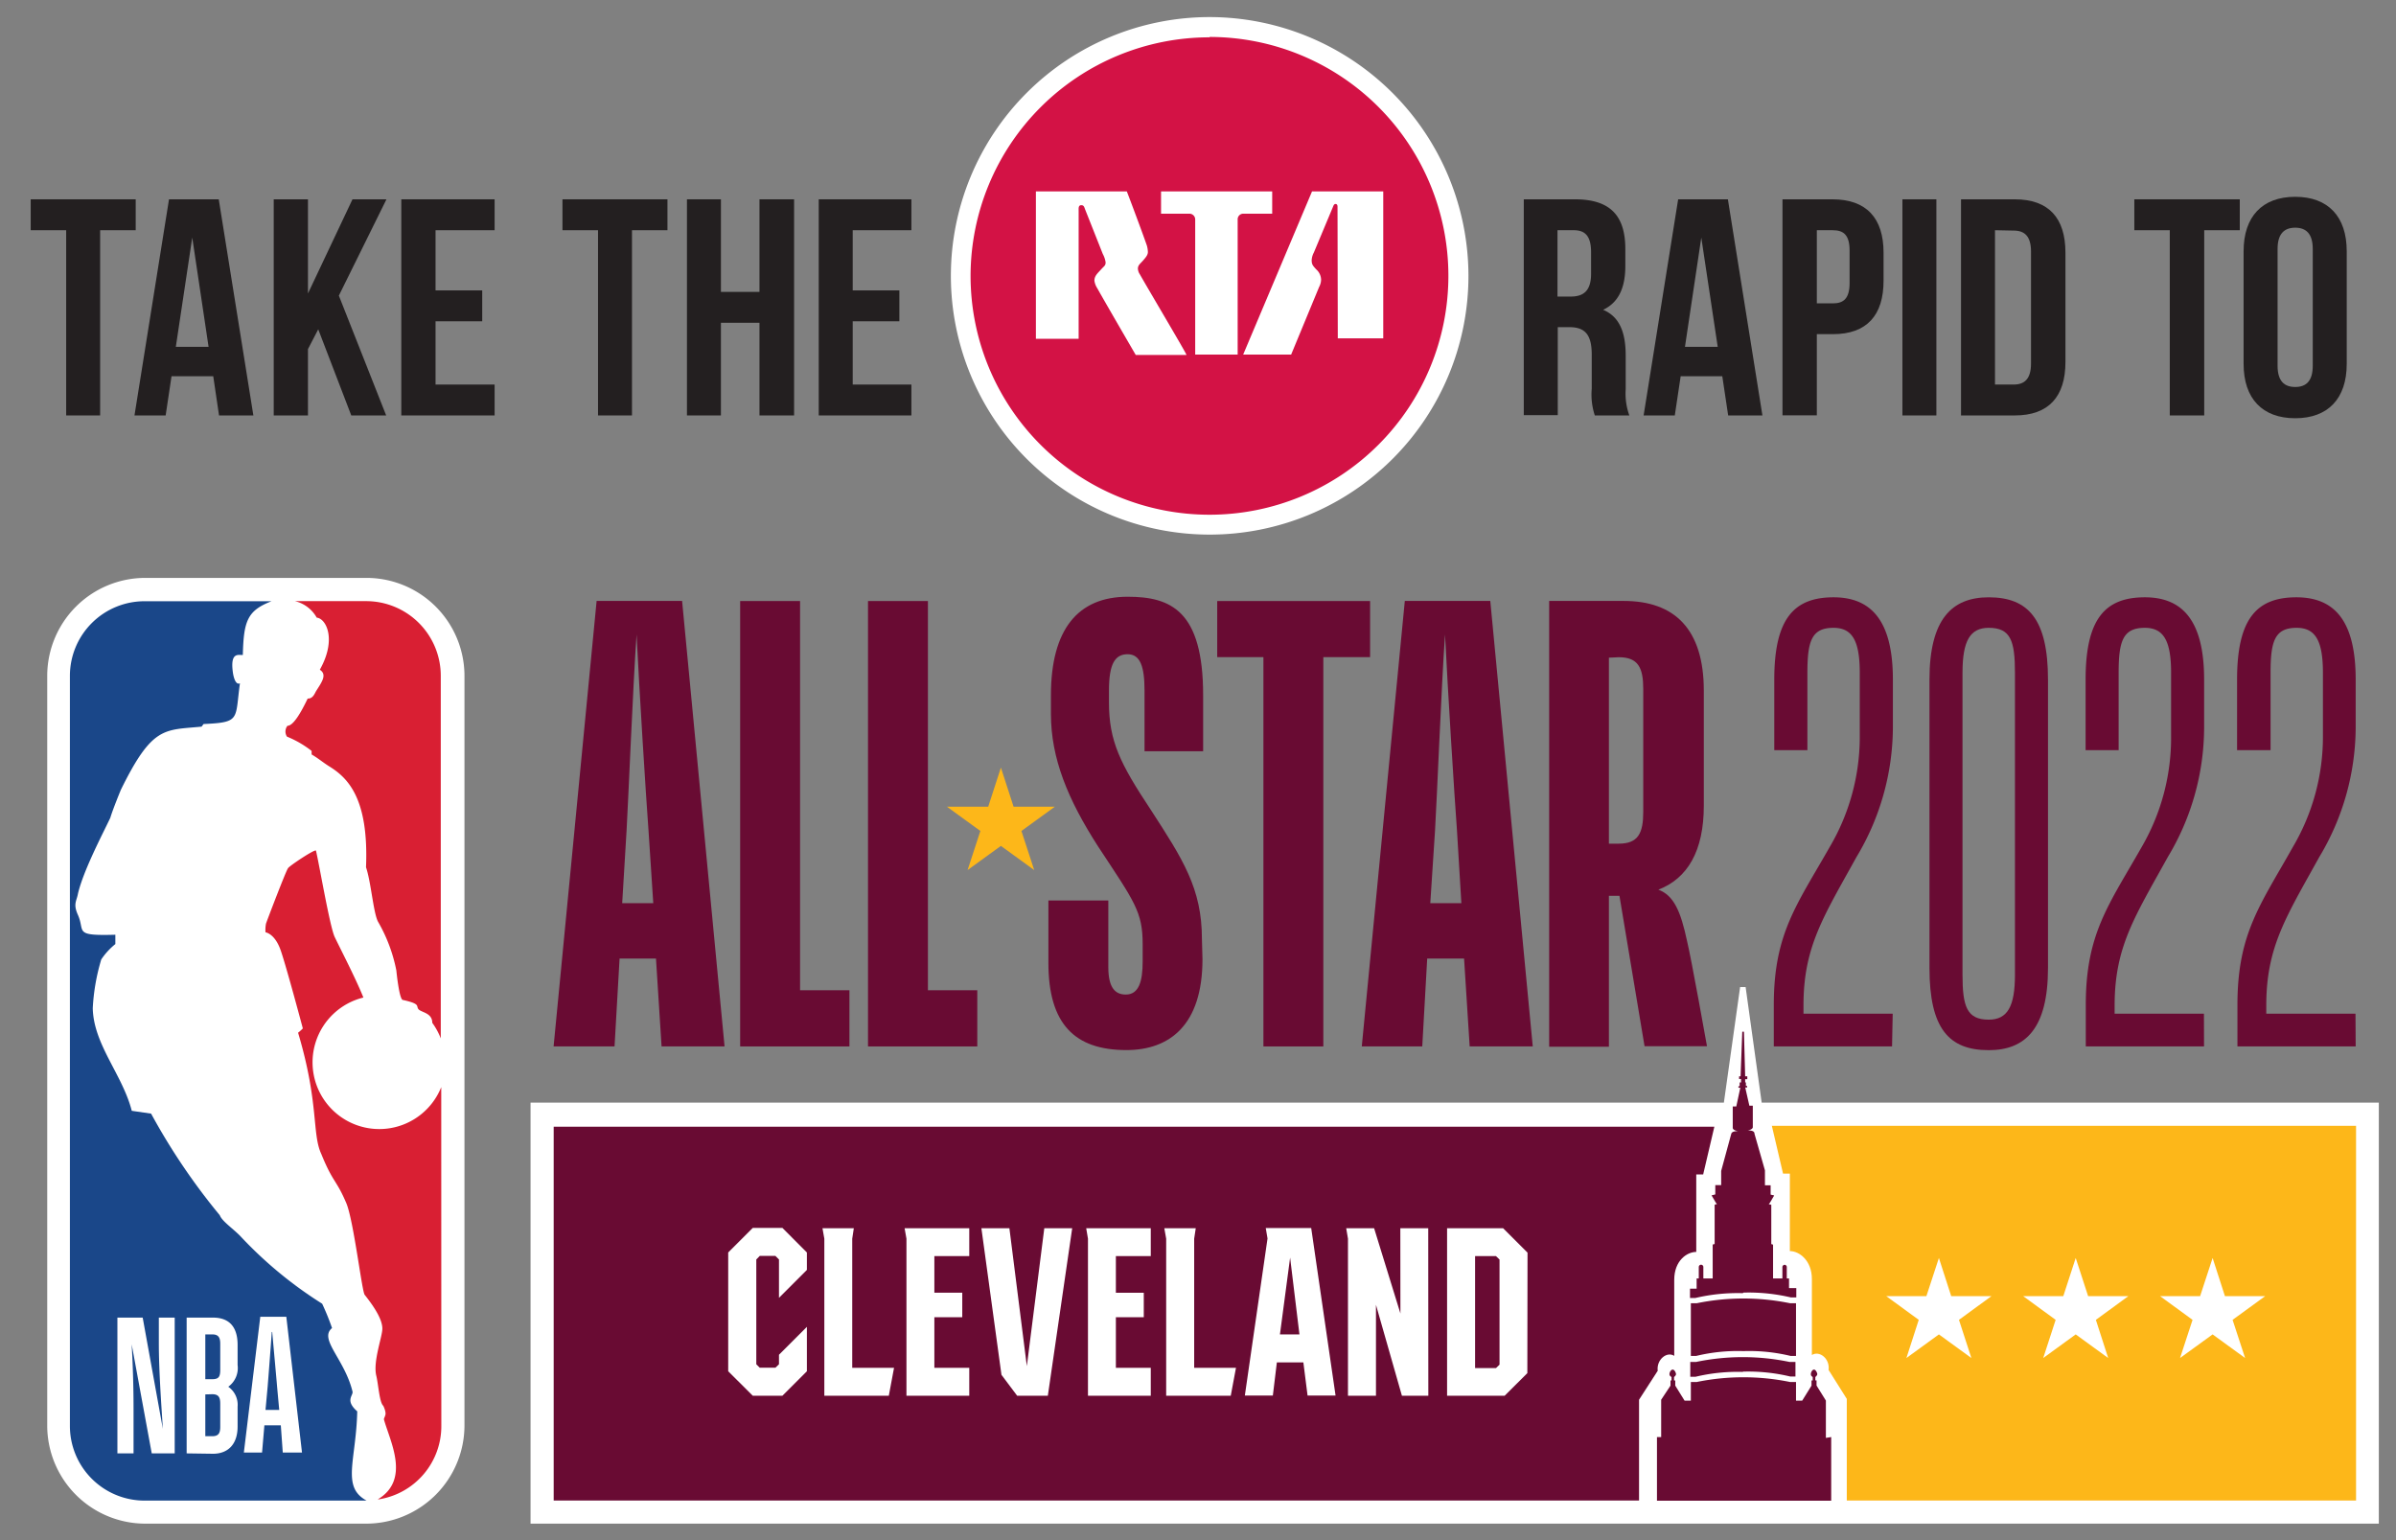 <svg xmlns="http://www.w3.org/2000/svg" xmlns:xlink="http://www.w3.org/1999/xlink" viewBox="0 0 256.74 165.08"><rect x="0" y="0" width="256.74" height="165.08" fill="#808080" stroke="none"/><defs><clipPath id="a"><rect x="-0.47" y="1.83" width="260.37" height="162.37" fill="none"/></clipPath></defs><path d="M240.41,26.92c0-3.71,2-5.83,5.53-5.83s5.52,2.12,5.52,5.83V39c0,3.71-2,5.82-5.52,5.82s-5.53-2.11-5.53-5.82Zm3.64,12.27c0,1.66.73,2.28,1.89,2.28s1.88-.62,1.88-2.28V26.68c0-1.65-.73-2.28-1.88-2.28s-1.89.63-1.89,2.28Z" fill="#231f20"/><path d="M228.7,21.36H240v3.31h-3.81V44.52H232.5V24.67h-3.8Z" fill="#231f20"/><path d="M210.13,21.36h5.76c3.64,0,5.43,2,5.43,5.72V38.79c0,3.71-1.79,5.73-5.43,5.73h-5.76Zm3.64,3.31V41.21h2c1.16,0,1.86-.6,1.86-2.25v-12c0-1.66-.7-2.25-1.86-2.25Z" fill="#231f20"/><path d="M203.85,21.36h3.64V44.52h-3.64Z" fill="#231f20"/><path d="M201.83,27.08v3c0,3.71-1.79,5.73-5.43,5.73h-1.72v8.7H191V21.36h5.36C200,21.36,201.83,23.38,201.83,27.08Zm-7.15-2.41v7.84h1.72c1.16,0,1.79-.53,1.79-2.19V26.85c0-1.65-.63-2.18-1.79-2.18Z" fill="#231f20"/><path d="M188.85,44.52h-3.67l-.63-4.2h-4.46l-.63,4.2h-3.34l3.7-23.16h5.33Zm-8.3-7.35h3.51L182.3,25.46Z" fill="#231f20"/><path d="M170.89,44.52a7.13,7.13,0,0,1-.33-2.85V38c0-2.15-.73-2.94-2.39-2.94h-1.25v9.43h-3.64V21.36h5.49c3.77,0,5.39,1.75,5.39,5.32v1.83c0,2.38-.76,3.93-2.38,4.69,1.82.76,2.42,2.52,2.42,4.93v3.58a6.89,6.89,0,0,0,.39,2.81Zm-4-19.85v7.11h1.42c1.36,0,2.18-.6,2.18-2.45V27.05c0-1.66-.56-2.38-1.85-2.38Z" fill="#231f20"/><path d="M91.37,31.12h5v3.31h-5v6.78h6.29v3.31H87.73V21.36h9.93v3.31H91.37Z" fill="#231f20"/><path d="M77.25,44.52H73.61V21.36h3.64v9.92h4.13V21.36h3.71V44.52H81.38V34.59H77.25Z" fill="#231f20"/><path d="M60.27,21.36H71.52v3.31h-3.8V44.52H64.08V24.67H60.27Z" fill="#231f20"/><path d="M46.67,31.12h5v3.31h-5v6.78H53v3.31H43V21.36H53v3.31H46.67Z" fill="#231f20"/><path d="M34.1,35.29,33,37.41v7.11H29.33V21.36H33V31.45l4.77-10.09h3.64L36.31,31.68l5.07,12.84H37.64Z" fill="#231f20"/><path d="M27.15,44.52H23.47l-.62-4.2H18.38l-.63,4.2H14.41l3.7-23.16h5.33Zm-8.31-7.35h3.51L20.6,25.46Z" fill="#231f20"/><path d="M3.29,21.36H14.54v3.31H10.73V44.52H7.09V24.67H3.29Z" fill="#231f20"/><g clip-path="url(#a)"><path d="M129.62,56.23a26.67,26.67,0,1,1,26.67-26.67,26.7,26.7,0,0,1-26.67,26.67" fill="#d31245"/><path d="M129.62,1.83a27.73,27.73,0,1,0,27.73,27.73A27.77,27.77,0,0,0,129.62,1.83m0,2.13A25.6,25.6,0,1,1,104,29.56,25.6,25.6,0,0,1,129.62,4" fill="#fff"/><path d="M111,36.31V20.51h9.74c.19.46,1.71,4.52,2.15,5.8A2.78,2.78,0,0,1,123,27c0,.31-.19.54-.5.9s-.57.51-.57.89a1.2,1.2,0,0,0,.21.61c1,1.77,4.93,8.37,5,8.64h-5.44s-3.27-5.62-4.13-7.16a2,2,0,0,1-.3-.8c0-.52.34-.79.7-1.19s.5-.42.5-.78a2.68,2.68,0,0,0-.3-.89l-1.88-4.74c-.11-.27-.13-.5-.44-.49s-.27.34-.27.57V36.31Z" fill="#fff"/><path d="M124.41,20.51V22.9h3a.62.62,0,0,1,.66.64V38h4.55V23.53a.6.6,0,0,1,.61-.63h3.09V20.51Z" fill="#fff"/><path d="M143.35,36.26h4.87V20.51h-7.63L133.21,38h5.14l3-7.25a1.75,1.75,0,0,0,.21-.78,1.52,1.52,0,0,0-.51-1.09c-.39-.42-.5-.56-.5-1a2,2,0,0,1,.24-.83l2-4.78c.07-.14.12-.41.31-.41s.22.16.22.31Z" fill="#fff"/></g><path d="M39.28,61.93H15.55A10.51,10.51,0,0,0,5.06,72.42v80.35a10.52,10.52,0,0,0,10.49,10.51H39.26a10.54,10.54,0,0,0,10.51-10.51V72.42A10.51,10.51,0,0,0,39.28,61.93" fill="#fff"/><path d="M33.39,80.51v.34c.72.42,1.1.77,1.83,1.24,2,1.22,4.31,3.38,4,10.85.55,1.63.78,4.87,1.29,5.84A16.89,16.89,0,0,1,42.47,104s.28,2.92.66,3.15c2,.44,1.42.65,1.71,1s1.48.38,1.48,1.46a7.29,7.29,0,0,1,.91,1.67V72.42a8,8,0,0,0-8-8H31.61a3.66,3.66,0,0,1,2.33,1.77c1,.09,2.17,2.31.33,5.58.82.54.19,1.35-.4,2.29-.17.3-.36.83-.9.8-.7,1.46-1.53,2.92-2.17,2.92a1,1,0,0,0-.05,1.16,11,11,0,0,1,2.64,1.53" fill="#d91f33"/><path d="M47.28,116.5a7.15,7.15,0,1,1-8.34-9.6c-.82-2.05-2.56-5.4-3.08-6.5s-1.67-7.88-2-9.23c0-.29-3,1.72-3,1.88-.18.17-2.27,5.65-2.36,5.94a3.61,3.61,0,0,0-.05.92s1,.12,1.63,1.94,2.37,8.36,2.37,8.36a4.41,4.41,0,0,1-.51.46c2.26,7.57,1.47,10.82,2.49,13,1.27,3.13,1.61,2.72,2.71,5.34.78,2,1.65,9.44,1.94,9.75,1.23,1.55,1.89,2.75,1.89,3.62s-1,3.47-.66,5c.23.89.34,2.92.76,3.27,0,0,.38.74.19,1.07,0,.11-.16.29-.11.43.67,2.37,2.84,6.42-.67,8.53h.08a7.94,7.94,0,0,0,6.73-7.92Z" fill="#d91f33"/><path d="M38.26,151.23c-1.29-1.15-.43-1.64-.48-2.08-.85-3.52-3.65-5.64-2.2-6.83a26.89,26.89,0,0,0-1.06-2.61,44,44,0,0,1-8.67-7.14c-.76-.83-2.05-1.67-2.3-2.34a68.46,68.46,0,0,1-7.36-10.89l-2.07-.3c-1-3.89-4.1-7.1-4.18-11a22.06,22.06,0,0,1,.91-5.22,7.42,7.42,0,0,1,1.51-1.65v-1c-4.53.13-3.22-.33-4-2.1-.55-1.21-.15-1.48,0-2.33.6-2.5,2.63-6.35,3.46-8.1.26-.89,1.13-3,1.13-3,3.38-6.88,4.65-6.38,8.65-6.77l.21-.28c4-.18,3.36-.48,3.9-4.36-.59.26-.76-1.2-.76-1.2-.3-2.22.64-1.8,1.07-1.84.09-3.62.47-4.76,3.08-5.76H15.55a8,8,0,0,0-8.06,8v80.38a8,8,0,0,0,8,8H39.28c-2.72-1.47-1.12-4.27-1-9.57" fill="#1a4789"/><path d="M20,155.75V141.2h2.82c1.64,0,2.64.88,2.64,2.93v2.15a2.47,2.47,0,0,1-1,2.33,2.35,2.35,0,0,1,1,2.13v2.13c0,1.95-1.07,2.92-2.64,2.92ZM22,149.43v4.48h.75c.67,0,.85-.34.85-1v-2.5c0-.72-.22-1-.87-1ZM22,143v4.8h.73c.69,0,.87-.24.87-1V144c0-.67-.2-1-.85-1Zm8.09,9.74H28.33l-.25,2.92H26.13l1.76-14.55h2.79l1.68,14.55H30.3Zm-.87-10h-.1c-.12,1.76-.36,4.87-.44,5.85l-.23,2.5h1.47l-.23-2.5c-.08-1-.36-4-.52-5.85M14.31,155.75H12.58V141.2h2.71l2.16,11.92c-.18-2.85-.43-6.29-.43-9.23V141.2h1.7v14.55H16.26l-2.15-11.69c.15,2.7.2,4.87.2,7.07Z" fill="#fff"/><polygon points="188.77 118.16 187.05 105.78 186.46 105.78 184.72 118.16 56.85 118.16 56.85 163.28 254.9 163.28 254.9 118.16 188.77 118.16" fill="#fff"/><path d="M186.8,144.79a18.87,18.87,0,0,1,5.08.52h.57v-5.65h-.64a24.91,24.91,0,0,0-10,0h-.63v5.65h.56a18.9,18.9,0,0,1,5.09-.52m0-6.27a19.71,19.71,0,0,1,5.08.52h.57v-1h-.78V137h-.24v-1.21a.24.24,0,0,0-.24-.25h0a.25.25,0,0,0-.23.25V137h-1v-3.62l-.19-.06v-4.21l-.27-.07.12-.14.46-.79-.38-.09v-1h-.61v-1.6h0L188,121.5c0-.15-.07-.37-.72-.36h0c.45-.09.54-.25.54-.36v-2.29h-.37l-.44-1.95h.2v-.17h-.13V116H187v-.35h.23v-.31H187l-.13-4.78h-.18l-.18,4.78h-.16v.29h.21V116h-.15v.4h-.13v.17h.2l-.43,2h-.38v2.29c0,.11.09.27.55.36h0c-.66,0-.69.21-.73.36l-1.06,3.9h0V127h-.63v1l-.4.1.46.79.12.14-.25.07v4.21l-.21.06V137h-1v-1.22a.25.25,0,0,0-.25-.25h0a.25.25,0,0,0-.24.25V137h-.23v1.1h-.71v1h.56a19.83,19.83,0,0,1,5.09-.52m0,8.41a19.28,19.28,0,0,1,5.08.52h.57v-1.56h-.64a24.56,24.56,0,0,0-10,0h-.63v1.59h.56a19.36,19.36,0,0,1,5.09-.52m8.88,7.07v-4l-1-1.61v-.55h-.13v-.36c.07-.07.21-.19.21-.31s-.16-.49-.35-.49-.34.3-.34.49.12.24.2.31v.37h-.13v.55l-1,1.61h-.66v-2h-.64a24.91,24.91,0,0,0-10,0h-.63v2h-.67l-1-1.61v-.55h-.13v-.37c.08-.07.21-.19.21-.31s-.15-.49-.35-.49-.35.3-.35.49.14.24.22.31v.37H179v.55L178,150v4h-.45v6.82h18.67V154Z" fill="#690b33"/><path d="M175.63,150l2-3.1c-.15-1.22,1-2.11,1.77-1.6v-8.14c0-2.08,1.37-3,2.36-3v-8.3h.74l1.2-5.12H59.33V160.8h116.3Z" fill="#690b33"/><path d="M189.86,120.65l1.2,5.12h.73v8.3c1,0,2.36,1,2.36,3v8.14c.8-.51,1.95.38,1.79,1.6l1.95,3.1V160.8h54.57V120.65Z" fill="#fdb719"/><path d="M163.68,134.24l-2.62-2.62h-6v17.95h6.17l2.43-2.42Zm-3,12-.38.37h-2.24v-12h2.24l.38.37Z" fill="#fff"/><polygon points="103.86 134.61 103.86 131.62 99.75 131.62 96.93 131.62 97.13 132.74 97.13 149.57 103.86 149.57 103.86 146.58 100.12 146.58 100.12 141.16 103.11 141.16 103.11 138.53 100.12 138.53 100.12 134.61 103.86 134.61" fill="#fff"/><polygon points="123.31 149.57 123.31 146.58 119.57 146.58 119.57 141.16 122.56 141.16 122.56 138.54 119.57 138.54 119.57 134.61 123.31 134.61 123.31 131.62 119.2 131.62 116.39 131.62 116.58 132.74 116.58 149.57 123.31 149.57" fill="#fff"/><polygon points="124.96 139.85 124.96 149.57 131.88 149.57 132.44 146.58 127.96 146.58 127.96 139.85 127.96 138.73 127.96 132.74 128.13 131.62 124.76 131.62 124.96 132.74 124.96 138.73 124.96 139.85" fill="#fff"/><polygon points="88.33 149.57 95.24 149.57 95.8 146.58 91.32 146.58 91.32 132.74 91.49 131.62 88.13 131.62 88.33 132.74 88.33 149.57" fill="#fff"/><path d="M136.82,146h2.84l.45,3.55h3l-2.61-17.95h-4.87l.19,1.12-2.43,16.83h3Zm1.42-11.23,1,8.23h-2.09Z" fill="#fff"/><polygon points="108.16 131.62 105.16 131.62 107.31 147.33 108.99 149.57 112.28 149.57 114.89 131.62 111.9 131.62 110.03 146.4 108.16 131.62" fill="#fff"/><polygon points="147.44 139.85 147.44 139.83 150.22 149.57 150.23 149.57 153.05 149.57 153.04 131.62 150.05 131.62 150.06 140.76 147.24 131.62 144.25 131.62 144.44 132.74 144.44 149.57 147.44 149.57 147.44 139.85" fill="#fff"/><polygon points="86.46 136.09 86.46 134.22 83.84 131.59 80.66 131.59 78.03 134.22 78.03 146.95 80.66 149.57 83.84 149.57 86.46 146.95 86.46 142.19 83.47 145.18 83.47 146.2 83.09 146.57 81.41 146.57 81.04 146.2 81.04 134.97 81.41 134.59 83.09 134.59 83.47 134.97 83.47 139.08 86.46 136.09" fill="#fff"/><polygon points="207.76 134.81 209.08 138.9 213.39 138.9 209.91 141.44 211.24 145.53 207.76 143 204.28 145.53 205.6 141.44 202.12 138.9 206.42 138.9 207.76 134.81" fill="#fff"/><polygon points="222.42 134.81 223.75 138.9 228.06 138.9 224.58 141.44 225.9 145.53 222.42 143 218.94 145.53 220.27 141.44 216.79 138.9 221.09 138.9 222.42 134.81" fill="#fff"/><polygon points="237.09 134.81 238.41 138.9 242.72 138.9 239.23 141.44 240.57 145.53 237.09 143 233.6 145.53 234.94 141.44 231.46 138.9 235.75 138.9 237.09 134.81" fill="#fff"/><polygon points="107.25 82.26 108.61 86.45 113.03 86.45 109.45 89.05 110.82 93.24 107.25 90.65 103.68 93.24 105.05 89.05 101.47 86.45 105.89 86.45 107.25 82.26" fill="#fdb719"/><path d="M202.74,112.14H190.07v-4.47c0-7.63,2.48-10.72,6-16.92a23.25,23.25,0,0,0,3.21-11.9V72.09c0-3.41-.8-4.81-2.81-4.81-2.34,0-2.8,1.4-2.8,4.81v8.3h-3.55V72.83c0-6.49,2.08-8.82,6.35-8.82,3.9,0,6.36,2.33,6.36,8.82V78a27.13,27.13,0,0,1-3.9,13.84c-3.55,6.42-5.68,9.62-5.68,15.91v.88h9.56Z" fill="#690b33"/><path d="M236.17,112.14H223.5v-4.47c0-7.63,2.48-10.72,6-16.92a23.31,23.31,0,0,0,3.14-11.9V72.09c0-3.41-.8-4.81-2.81-4.81-2.34,0-2.81,1.4-2.81,4.81v8.3h-3.54V72.83c0-6.49,2.07-8.82,6.35-8.82,3.9,0,6.35,2.33,6.35,8.82V78a27,27,0,0,1-3.89,13.84c-3.55,6.42-5.7,9.62-5.7,15.91v.88h9.57Z" fill="#690b33"/><path d="M252.42,112.14H239.75v-4.47c0-7.63,2.47-10.72,5.95-16.92a23.25,23.25,0,0,0,3.21-11.9V72.09c0-3.41-.8-4.81-2.81-4.81-2.34,0-2.8,1.4-2.8,4.81v8.3h-3.59V72.83c0-6.49,2.08-8.82,6.35-8.82,3.95,0,6.36,2.33,6.36,8.82V78a27.13,27.13,0,0,1-3.9,13.84c-3.55,6.42-5.68,9.62-5.68,15.91v.88h9.56Z" fill="#690b33"/><path d="M219.45,72.83v30.9c0,6.48-2.41,8.81-6.35,8.81-4.28,0-6.35-2.33-6.35-8.81V72.83c0-6.49,2.41-8.82,6.35-8.82,4.22,0,6.35,2.33,6.35,8.82m-3.54-.74c0-3.41-.46-4.81-2.81-4.81-2,0-2.81,1.4-2.81,4.81v32.37c0,3.41.47,4.81,2.81,4.81,2,0,2.81-1.4,2.81-4.81Z" fill="#690b33"/><path d="M70.29,102.72h-3.9l-.54,9.42H59.32L63.93,64.4h9.16l4.55,47.74H70.89Zm-3.62-5.93H70L69.49,89c-.27-3.6-1-15.24-1.28-21-.4,5.75-.87,17.54-1.07,21Z" fill="#690b33"/><polygon points="91.02 112.14 79.31 112.14 79.31 64.41 85.73 64.41 85.73 106.12 91.02 106.12 91.02 112.14" fill="#690b33"/><polygon points="104.72 112.14 93.01 112.14 93.01 64.41 99.43 64.41 99.43 106.12 104.72 106.12 104.72 112.14" fill="#690b33"/><path d="M128.85,102.79c0,7.08-3.54,9.74-8.15,9.74-5.55,0-8.36-2.8-8.36-9.35V96.5h6.42v7.16c0,2.27.8,2.92,1.87,2.92,1.4,0,1.81-1.4,1.81-3.55v-1.85c0-3.48-.88-4.55-4.75-10.43-3.28-5.08-5.08-9.5-5.08-14.24v-2c0-7.09,2.92-10.56,8.22-10.56,4.61,0,8.09,1.47,8.09,10.56v6h-6.28V74c0-2.6-.47-3.89-1.81-3.89s-2,1-2,3.89v1.28c0,4.14,1.2,6.55,4.48,11.5,3.42,5.28,5.48,8.42,5.48,13.84Z" fill="#690b33"/><polygon points="130.43 64.41 146.81 64.41 146.81 70.42 141.8 70.42 141.8 112.14 135.38 112.14 135.38 70.42 130.43 70.42 130.43 64.41" fill="#690b33"/><path d="M156.88,102.72h-3.95l-.53,9.42h-6.48l4.61-47.74h9.16l4.55,47.74h-6.76Zm-3.62-5.93h3.33l-.47-7.8c-.27-3.6-1-15.24-1.28-21-.4,5.75-.86,17.54-1.07,21Z" fill="#690b33"/><path d="M173.53,96H172.4v16.17H166V64.4h8c5.42,0,8.57,3,8.57,9.62V86.34c0,4.87-1.75,7.8-4.87,9,1.66.61,2.4,2.34,3.07,5.49.46,1.87,2.14,11.29,2.14,11.29h-6.69ZM172.4,70.48V90.41h1.06c2.08,0,2.62-1.13,2.62-3.41V73.84c0-2.28-.54-3.41-2.62-3.41Z" fill="#690b33"/></svg>